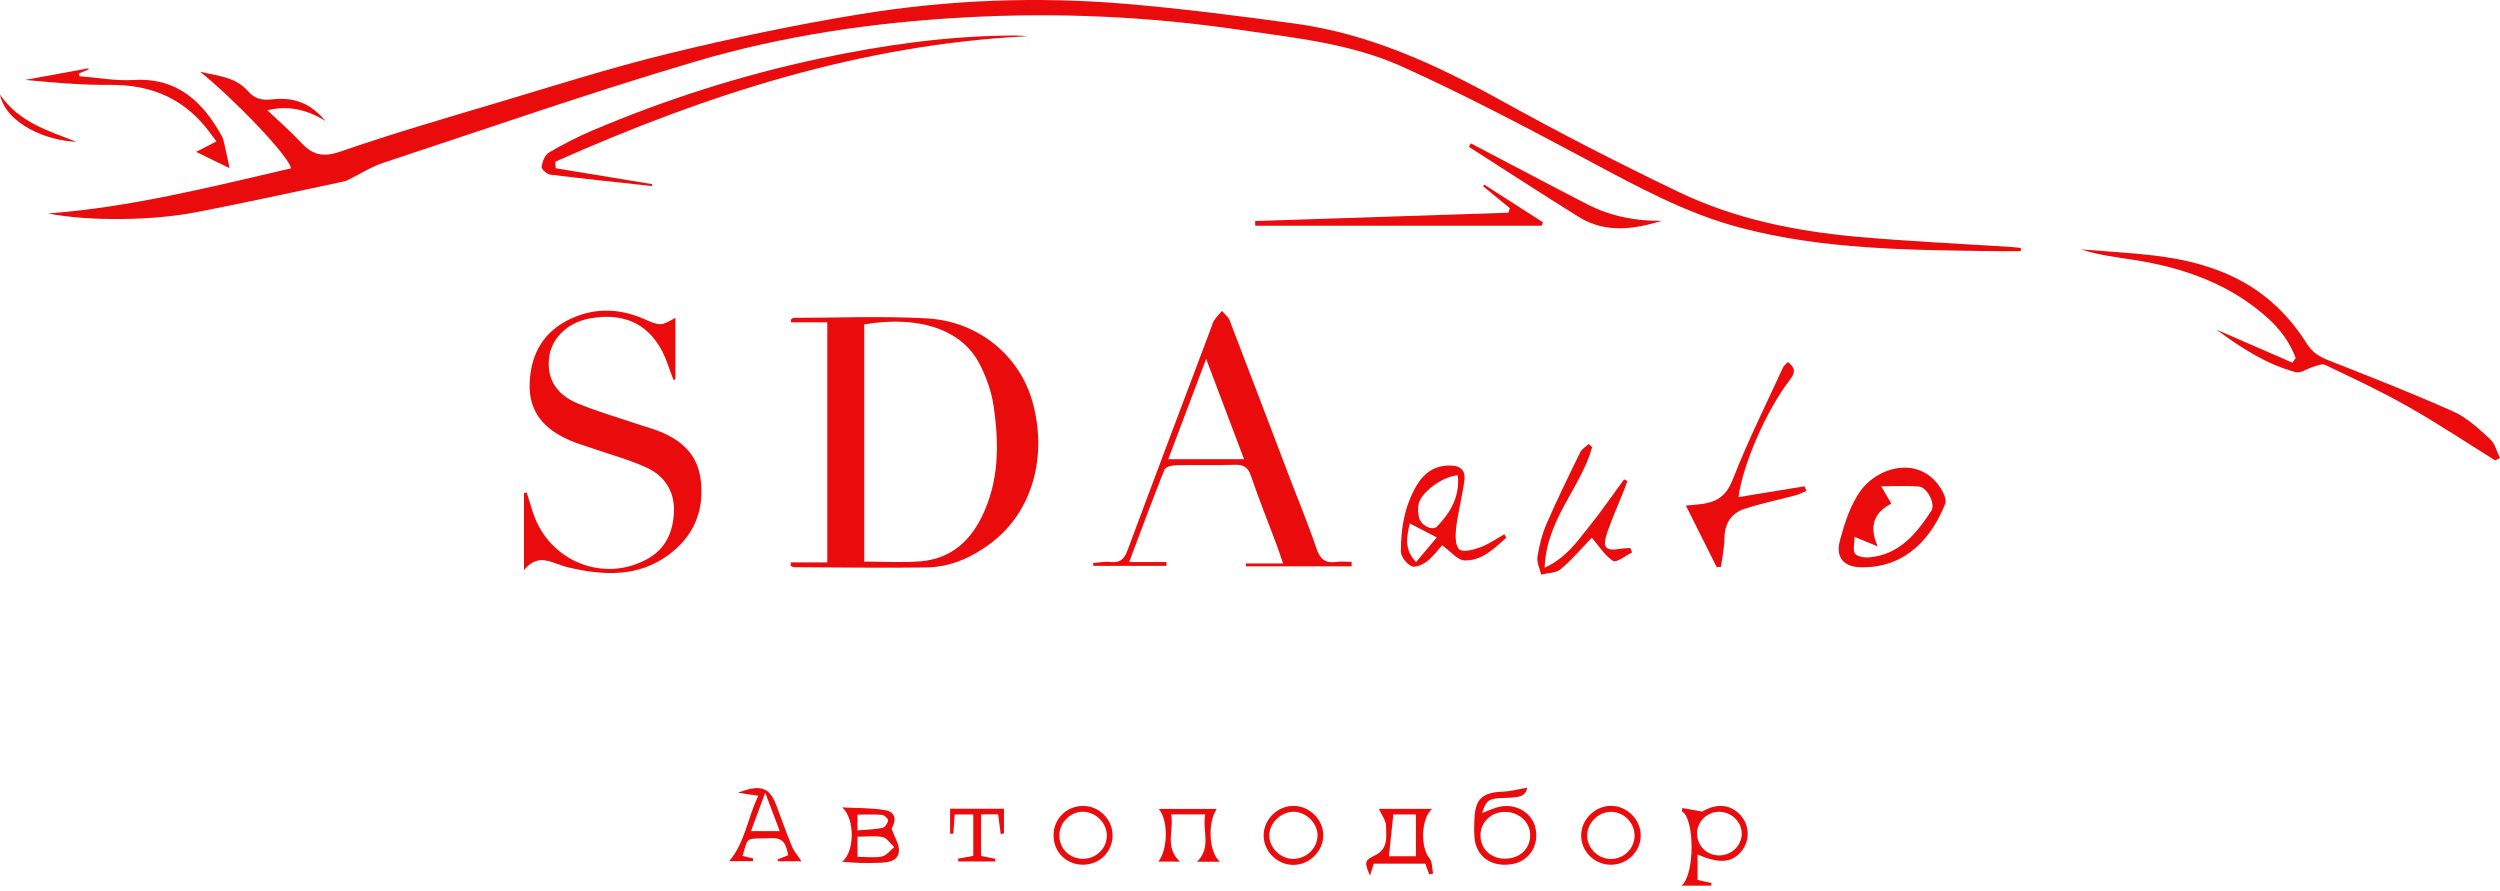 <?xml version="1.0" encoding="UTF-8"?> <svg xmlns="http://www.w3.org/2000/svg" width="160" height="57" viewBox="0 0 160 57" fill="none"><path d="M129.33 16.074C128.775 16.074 128.217 16.081 127.662 16.074C122.19 15.998 116.71 15.982 111.362 14.568C107.865 13.644 104.733 11.916 101.568 10.226C97.668 8.143 93.749 6.073 89.722 4.256C86.438 2.774 82.821 2.419 79.274 1.899C73.477 1.049 67.652 0.791 61.804 1.11C55.927 1.428 50.108 2.278 44.476 3.945C37.773 5.928 31.163 8.226 24.524 10.421C23.73 10.683 23.008 11.161 22.248 11.528C22.097 11.601 21.926 11.632 21.76 11.667C18.673 12.314 15.594 12.998 12.497 13.593C9.855 14.101 5.819 14.191 3.07 13.661C8.369 13.269 13.487 11.962 18.634 10.773C18.432 9.906 14.863 6.233 12.803 4.59C13.889 4.856 15.064 4.905 15.88 5.845C16.294 6.321 16.764 6.434 17.386 6.363C18.858 6.195 19.882 6.62 20.829 7.738C19.709 7.059 18.524 6.712 17.11 7.057C17.852 7.762 18.627 8.434 19.325 9.181C20.072 9.98 20.775 10.055 21.848 9.682C25.069 8.563 28.35 7.61 31.622 6.636C35.322 5.533 39.007 4.353 42.755 3.438C46.833 2.443 50.952 1.574 55.094 0.901C60.705 -0.013 66.381 -0.233 72.053 0.248C75.674 0.554 79.286 1.018 82.887 1.511C87.629 2.161 91.889 4.119 96.042 6.417C99.788 8.492 103.604 10.45 107.465 12.301C111.035 14.013 114.896 14.793 118.82 15.149C122.131 15.449 125.455 15.596 128.775 15.811C128.963 15.823 129.149 15.849 129.337 15.869C129.333 15.937 129.33 16.004 129.328 16.072L129.33 16.074Z" fill="#EA0B0C"></path><path d="M50.61 35.995H52.947V20.631H50.627C50.621 20.575 50.618 20.518 50.613 20.462C50.67 20.421 50.726 20.343 50.784 20.343C53.631 20.34 56.484 20.218 59.323 20.377C62.612 20.562 65.233 22.748 66.068 25.678C67.067 29.194 66.067 32.736 63.482 34.713C62.248 35.656 60.854 36.296 59.282 36.317C56.462 36.356 53.643 36.313 50.823 36.3C50.75 36.3 50.677 36.244 50.603 36.215C50.603 36.141 50.606 36.068 50.608 35.993L50.61 35.995ZM55.312 35.941C56.581 35.941 57.766 36.022 58.935 35.922C60.739 35.768 61.985 34.759 62.796 33.15C63.96 30.846 63.948 28.41 63.587 25.961C63.45 25.034 63.111 24.099 62.678 23.265C61.611 21.212 59.013 20.138 55.312 20.76V35.941Z" fill="#EA0B0C"></path><path d="M33.535 36.498V31.558C33.595 31.546 33.652 31.534 33.712 31.52C33.854 31.98 33.984 32.442 34.142 32.896C35.187 35.927 38.601 37.297 41.375 35.805C42.636 35.128 43.112 33.991 43.133 32.647C43.151 31.397 42.499 30.447 41.412 29.94C40.294 29.421 39.083 29.102 37.913 28.694C37.434 28.528 36.943 28.389 36.479 28.188C34.877 27.493 33.822 26.409 33.898 24.518C33.974 22.592 34.822 21.168 36.594 20.37C38.148 19.669 39.713 19.747 41.268 20.436C42.262 20.877 42.321 20.855 43.227 20.34V24.264C43.187 24.284 43.146 24.303 43.107 24.323C42.985 23.991 42.857 23.663 42.741 23.329C41.91 20.922 40.15 19.903 37.668 20.396C36.291 20.668 35.28 21.673 35.141 22.902C34.993 24.211 35.569 25.234 36.968 25.818C38.188 26.328 39.468 26.692 40.721 27.117C41.041 27.226 41.366 27.322 41.688 27.426C43.355 27.964 44.643 28.89 44.855 30.77C45.075 32.719 44.374 34.339 42.801 35.502C40.836 36.955 38.63 36.84 36.392 36.318C36.118 36.254 35.85 36.159 35.586 36.061C34.907 35.81 34.238 35.617 33.532 36.494L33.535 36.498Z" fill="#EA0B0C"></path><path d="M86.501 36.245H79.745C79.738 36.184 79.732 36.123 79.723 36.063H82.118C81.93 35.517 81.813 35.162 81.683 34.811C81.139 33.36 80.561 31.922 80.062 30.455C79.87 29.895 79.582 29.73 79.019 29.747C77.75 29.786 76.482 29.747 75.213 29.776C74.974 29.781 74.588 29.895 74.524 30.059C73.765 31.962 73.054 33.885 72.266 35.973H74.658C74.654 36.054 74.651 36.134 74.648 36.215H69.98C69.972 36.154 69.965 36.095 69.957 36.034C70.334 36.007 70.717 35.925 71.086 35.968C71.704 36.037 71.96 35.771 72.168 35.207C73.933 30.454 75.731 25.712 77.518 20.965C77.577 20.807 77.615 20.633 77.708 20.496C77.853 20.282 78.038 20.096 78.206 19.898C78.372 20.098 78.607 20.27 78.695 20.501C79.992 23.866 81.268 27.238 82.551 30.606C83.124 32.106 83.745 33.592 84.255 35.112C84.487 35.805 84.836 36.059 85.53 35.964C85.849 35.92 86.177 35.958 86.502 35.958C86.502 36.054 86.502 36.149 86.504 36.245H86.501ZM79.62 29.387C78.815 27.258 78.04 25.207 77.193 22.968C76.344 25.217 75.569 27.268 74.769 29.387H79.618H79.62Z" fill="#EA0B0C"></path><path d="M159.69 29.465C157.827 28.306 155.998 27.088 154.091 26.008C152.376 25.036 150.581 24.203 148.802 23.349C148.611 23.258 148.286 23.41 148.033 23.481C147.658 23.588 147.243 23.905 146.928 23.82C145.031 23.307 143.408 22.253 141.854 21.095C143.474 21.801 145.097 22.508 146.718 23.214C146.787 23.112 146.855 23.011 146.924 22.911C146.557 21.925 145.933 21.078 145.16 20.377C142.709 18.159 139.727 17.12 136.519 16.626C135.408 16.455 134.292 16.319 133.195 15.964C134.761 16.091 136.336 16.169 137.896 16.358C140.804 16.712 143.539 17.559 145.718 19.632C146.447 20.323 147.097 21.132 147.629 21.983C147.995 22.567 148.445 22.833 149.043 23.068C151.717 24.123 154.396 25.17 157.019 26.342C157.892 26.731 158.642 27.444 159.365 28.101C159.683 28.389 159.795 28.904 160 29.317C159.898 29.366 159.795 29.416 159.693 29.466L159.69 29.465Z" fill="#EA0B0C"></path><path d="M35.566 10.768C37.623 11.107 39.681 11.447 41.739 11.786C41.734 11.826 41.729 11.867 41.724 11.906C39.553 11.669 37.38 11.445 35.214 11.176C35 11.149 34.643 10.822 34.663 10.677C34.709 10.351 34.87 9.919 35.124 9.769C36.018 9.24 36.95 8.761 37.906 8.355C42.616 6.353 47.473 4.805 52.479 3.741C56.54 2.879 60.637 2.297 64.8 2.273C65.106 2.272 65.414 2.273 65.726 2.319C55.074 2.856 45.16 6.063 35.541 10.348C35.549 10.489 35.557 10.627 35.566 10.768Z" fill="#EA0B0C"></path><path d="M119.232 36.308C118.048 36.328 117.448 35.732 117.756 34.587C118.053 33.487 118.42 32.325 119.072 31.417C120.224 29.81 123.027 29.075 124.331 31.463C124.454 31.688 124.573 32.029 124.492 32.237C123.713 34.222 122.148 36.289 119.233 36.308H119.232ZM118.69 34.357C118.69 34.789 118.566 35.214 118.725 35.433C118.871 35.632 119.331 35.699 119.64 35.67C121.564 35.497 122.647 34.152 123.603 32.693C123.892 32.249 123.332 31.178 122.813 31.138C122.046 31.078 121.272 31.122 120.398 31.122C120.668 31.585 120.857 31.907 121.047 32.233C119.901 32.809 119.612 33.722 120.18 34.972C119.655 34.755 119.27 34.598 118.686 34.355L118.69 34.357Z" fill="#EA0B0C"></path><path d="M114.427 23.175C115.032 23.625 114.808 23.979 114.508 24.37C113.042 26.288 111.531 29.741 111.265 31.815C112.691 31.581 114.09 31.351 115.491 31.122C115.529 31.223 115.57 31.322 115.609 31.422C115.37 31.519 115.138 31.641 114.891 31.707C113.807 31.998 112.703 32.218 111.639 32.569C110.783 32.852 110.374 33.521 110.364 34.459C110.357 35.069 110.222 35.675 110.144 36.283C110.051 36.283 109.956 36.283 109.863 36.284C109.228 35.016 108.593 33.748 107.897 32.357C108.342 32.31 108.752 32.293 109.152 32.217C110.037 32.049 110.54 31.605 110.906 30.664C111.853 28.232 113.026 25.89 114.115 23.514C114.168 23.397 114.293 23.314 114.425 23.173L114.427 23.175Z" fill="#EA0B0C"></path><path d="M96.631 13.325L94.918 11.92C94.941 11.884 94.967 11.85 94.99 11.815C96.243 12.619 97.498 13.425 98.752 14.23C98.723 14.301 98.694 14.373 98.665 14.445H80.336C80.335 14.345 80.331 14.245 80.329 14.145C85.732 13.967 91.132 13.791 96.535 13.613C96.567 13.517 96.599 13.422 96.631 13.325Z" fill="#EA0B0C"></path><path d="M101.897 28.621C101.177 31.216 98.963 33.234 98.858 36.332C100.244 35.7 100.945 34.64 101.714 33.687C102.496 32.716 103.201 31.685 103.939 30.679C104.01 30.716 104.083 30.755 104.154 30.792C104.066 31.028 103.981 31.265 103.888 31.498C103.544 32.361 103.16 33.209 102.86 34.088C102.53 35.057 102.75 35.287 103.724 35.121C103.927 35.085 104.135 35.087 104.342 35.072C104.379 35.167 104.417 35.26 104.455 35.355C104.041 35.556 103.458 36.032 103.246 35.903C102.721 35.582 102.367 34.982 101.875 34.415C101.316 34.994 100.657 35.768 99.893 36.42C99.592 36.677 99.062 36.666 98.635 36.777C98.547 36.396 98.342 35.995 98.398 35.636C98.51 34.919 98.689 34.193 98.977 33.529C99.651 31.98 100.394 30.459 101.138 28.94C101.243 28.726 101.5 28.587 101.688 28.413C101.758 28.482 101.829 28.553 101.898 28.623L101.897 28.621Z" fill="#EA0B0C"></path><path d="M96.403 34.415C95.63 35.102 94.853 35.892 93.739 35.868C93.278 35.858 92.831 35.277 92.294 34.897C92.101 35.112 91.774 35.57 91.351 35.908C91.082 36.125 90.591 36.345 90.342 36.237C90.027 36.1 89.662 35.631 89.659 35.302C89.645 33.798 89.905 32.325 90.699 31.014C91.141 30.284 91.783 29.822 92.696 29.793C93.402 29.771 93.818 30.039 93.719 30.764C93.578 31.788 93.312 32.794 93.188 33.82C93.134 34.274 93.138 34.96 93.405 35.167C93.669 35.37 94.326 35.179 94.758 35.019C95.293 34.821 95.773 34.476 96.277 34.195C96.32 34.267 96.362 34.342 96.403 34.415ZM93.302 30.423C92.374 30.462 90.97 31.488 90.799 32.227C90.731 32.515 90.745 32.85 90.821 33.136C90.96 33.654 91.684 33.998 91.983 33.685C92.831 32.796 93.437 31.785 93.302 30.423ZM90.23 33.5C90.02 34.366 89.857 35.172 90.629 35.971C91.099 35.414 91.52 34.913 91.956 34.396C91.347 34.081 90.831 33.812 90.23 33.5Z" fill="#EA0B0C"></path><path d="M14.695 10.766C14.107 10.48 13.304 10.089 12.551 9.72C13.001 9.488 13.426 9.269 13.853 9.051C13.572 8.683 13.308 8.3 13.005 7.952C11.438 6.15 9.443 5.415 7.072 5.433C5.25 5.449 3.426 5.289 1.609 5.113C2.957 4.866 4.305 4.619 5.653 4.373C5.661 4.395 5.67 4.416 5.678 4.438C5.472 4.526 5.265 4.612 5.057 4.7C5.062 4.759 5.069 4.817 5.074 4.876C6.241 4.966 7.414 5.189 8.571 5.12C11.348 4.956 12.956 6.5 14.188 8.69C14.27 8.834 14.31 9.003 14.348 9.168C14.48 9.748 14.6 10.331 14.693 10.766H14.695Z" fill="#EA0B0C"></path><path d="M106.367 14.131C104.552 14.687 102.738 14.939 101.026 13.874C98.669 12.409 96.345 10.892 94.006 9.396C94.05 9.323 94.093 9.249 94.137 9.176C95.446 9.865 96.757 10.555 98.067 11.242C99.238 11.855 100.406 12.472 101.582 13.075C103.082 13.842 104.686 14.155 106.367 14.131Z" fill="#EA0B0C"></path><path d="M48.532 50.928C48.079 50.862 47.746 50.813 47.228 50.737C48.713 50.166 49.26 50.393 49.703 51.587C50.027 52.459 50.34 53.335 50.696 54.194C50.825 54.505 51.063 54.769 51.297 55.123H49.797C49.783 55.084 49.77 55.047 49.756 55.008C49.98 54.918 50.203 54.829 50.445 54.732C50.312 54.126 50.22 53.606 49.367 53.64C47.644 53.709 47.929 53.47 47.522 54.779C47.751 54.834 47.976 54.886 48.201 54.939C48.198 54.996 48.195 55.054 48.193 55.111H46.672C47.695 53.899 47.839 52.349 48.533 50.927L48.532 50.928ZM48.062 53.193H49.905C49.599 52.383 49.326 51.665 48.974 50.734C48.626 51.67 48.361 52.39 48.062 53.193Z" fill="#EA0B0C"></path><path d="M97.741 50.415C97.63 51.003 97.168 51.006 96.741 51.047C96.296 51.088 95.819 51.035 95.412 51.179C95.136 51.279 94.956 51.648 94.858 52.036C95.234 51.897 95.602 51.708 95.99 51.628C97.089 51.401 98.115 52.07 98.289 53.086C98.486 54.224 97.786 55.183 96.655 55.322C95.405 55.476 94.484 54.808 94.372 53.643C94.335 53.252 94.347 52.856 94.36 52.461C94.406 51.138 94.862 50.717 96.171 50.666C96.674 50.647 97.17 50.51 97.739 50.415H97.741ZM96.311 54.956C97.241 54.959 97.915 54.349 97.932 53.486C97.949 52.649 97.26 51.982 96.355 51.962C95.463 51.943 94.762 52.59 94.751 53.443C94.741 54.314 95.398 54.952 96.311 54.956Z" fill="#EA0B0C"></path><path d="M88.247 51.767H91.654C90.924 52.407 90.916 54.268 91.48 54.917C91.678 55.145 91.646 55.574 91.718 55.911C91.634 55.928 91.551 55.945 91.466 55.96C91.39 55.75 91.315 55.542 91.221 55.276H87.921C87.855 55.487 87.779 55.728 87.683 56.041C87.308 55.198 87.327 55.061 87.989 54.749C88.861 54.337 88.719 53.545 88.706 52.844C88.699 52.502 88.426 52.165 88.247 51.765V51.767ZM88.892 54.8H90.619V52.126H89.173C89.078 53.035 88.988 53.884 88.892 54.8Z" fill="#EA0B0C"></path><path d="M108.645 54.683V56.316C108.935 56.38 109.235 56.448 109.534 56.515C109.529 56.571 109.524 56.627 109.521 56.683H107.612C108.486 55.995 108.462 52.336 107.636 51.928C107.648 51.856 107.661 51.785 107.673 51.714C108.036 51.779 108.398 51.843 108.95 51.941C109.815 51.409 110.742 51.445 111.399 52.178C111.948 52.793 112.007 53.701 111.541 54.359C110.933 55.218 110.092 55.322 108.644 54.685L108.645 54.683ZM110.02 51.953C109.267 51.948 108.622 52.576 108.613 53.321C108.603 54.127 109.235 54.759 110.041 54.747C110.816 54.736 111.446 54.136 111.47 53.386C111.494 52.62 110.823 51.956 110.02 51.953Z" fill="#EA0B0C"></path><path d="M53.898 51.672C54.825 51.723 55.763 51.696 56.671 51.853C57.319 51.967 57.377 52.51 57.064 53.033C57.269 53.623 57.57 54.065 57.531 54.476C57.47 55.147 56.815 55.194 56.279 55.218C55.485 55.254 54.689 55.227 53.897 55.152C54.718 54.498 54.715 52.373 53.897 51.67L53.898 51.672ZM54.881 54.839C55.463 54.839 55.975 54.912 56.451 54.812C56.739 54.751 56.971 54.424 57.228 54.217C56.986 53.994 56.771 53.635 56.495 53.577C55.995 53.472 55.458 53.547 54.882 53.547V54.839H54.881ZM54.881 53.145C55.49 53.093 55.993 53.084 56.478 52.984C56.632 52.952 56.808 52.688 56.837 52.508C56.854 52.407 56.598 52.165 56.451 52.153C55.937 52.109 55.417 52.136 54.881 52.136V53.145Z" fill="#EA0B0C"></path><path d="M78.074 55.152H76.612C77.554 54.224 76.929 53.152 77.135 52.121H74.952C75.154 53.132 74.505 54.211 75.52 55.144H74.129C74.739 54.41 74.79 52.488 74.158 51.773H77.869C77.281 52.642 77.354 54.534 78.075 55.152H78.074Z" fill="#EA0B0C"></path><path d="M103.116 51.575C104.137 51.584 105.001 52.446 105.006 53.459C105.011 54.515 104.124 55.369 103.043 55.343C102.012 55.32 101.172 54.451 101.194 53.431C101.214 52.424 102.101 51.567 103.114 51.575H103.116ZM101.578 53.496C101.593 54.305 102.295 54.983 103.107 54.976C103.937 54.968 104.608 54.302 104.611 53.484C104.616 52.636 103.895 51.929 103.055 51.958C102.252 51.985 101.565 52.703 101.58 53.496H101.578Z" fill="#EA0B0C"></path><path d="M63.685 55.132H61.333C61.328 55.072 61.321 55.011 61.316 54.952C61.624 54.896 61.932 54.84 62.29 54.776V52.124H61.104C61.072 52.553 61.042 52.954 61.011 53.357C60.944 53.357 60.874 53.357 60.806 53.357V51.757H64.253V53.34C64.183 53.35 64.114 53.36 64.044 53.372C63.992 52.967 63.941 52.561 63.883 52.116H62.789V54.781C63.098 54.844 63.403 54.905 63.707 54.966C63.701 55.022 63.694 55.078 63.687 55.132H63.685Z" fill="#EA0B0C"></path><path d="M84.69 53.475C84.68 54.481 83.806 55.345 82.788 55.354C81.767 55.362 80.886 54.509 80.873 53.496C80.859 52.451 81.759 51.56 82.812 51.577C83.832 51.592 84.7 52.471 84.692 53.475H84.69ZM84.323 53.455C84.321 52.675 83.586 51.955 82.79 51.953C81.992 51.951 81.257 52.654 81.235 53.44C81.213 54.224 81.921 54.949 82.727 54.968C83.591 54.988 84.323 54.294 84.321 53.455H84.323Z" fill="#EA0B0C"></path><path d="M69.335 55.342C68.282 55.359 67.45 54.563 67.426 53.513C67.401 52.431 68.243 51.574 69.326 51.579C70.351 51.584 71.206 52.441 71.205 53.462C71.203 54.51 70.393 55.325 69.335 55.342ZM69.315 51.951C68.519 51.936 67.811 52.634 67.801 53.442C67.79 54.288 68.41 54.934 69.264 54.964C70.094 54.993 70.802 54.351 70.837 53.536C70.873 52.707 70.163 51.967 69.315 51.951Z" fill="#EA0B0C"></path><path d="M4.881 9.071C3.064 9.025 0.384 7.95 0 6.046C1.184 7.809 3.062 8.368 4.881 9.071Z" fill="#EA0B0C"></path></svg> 